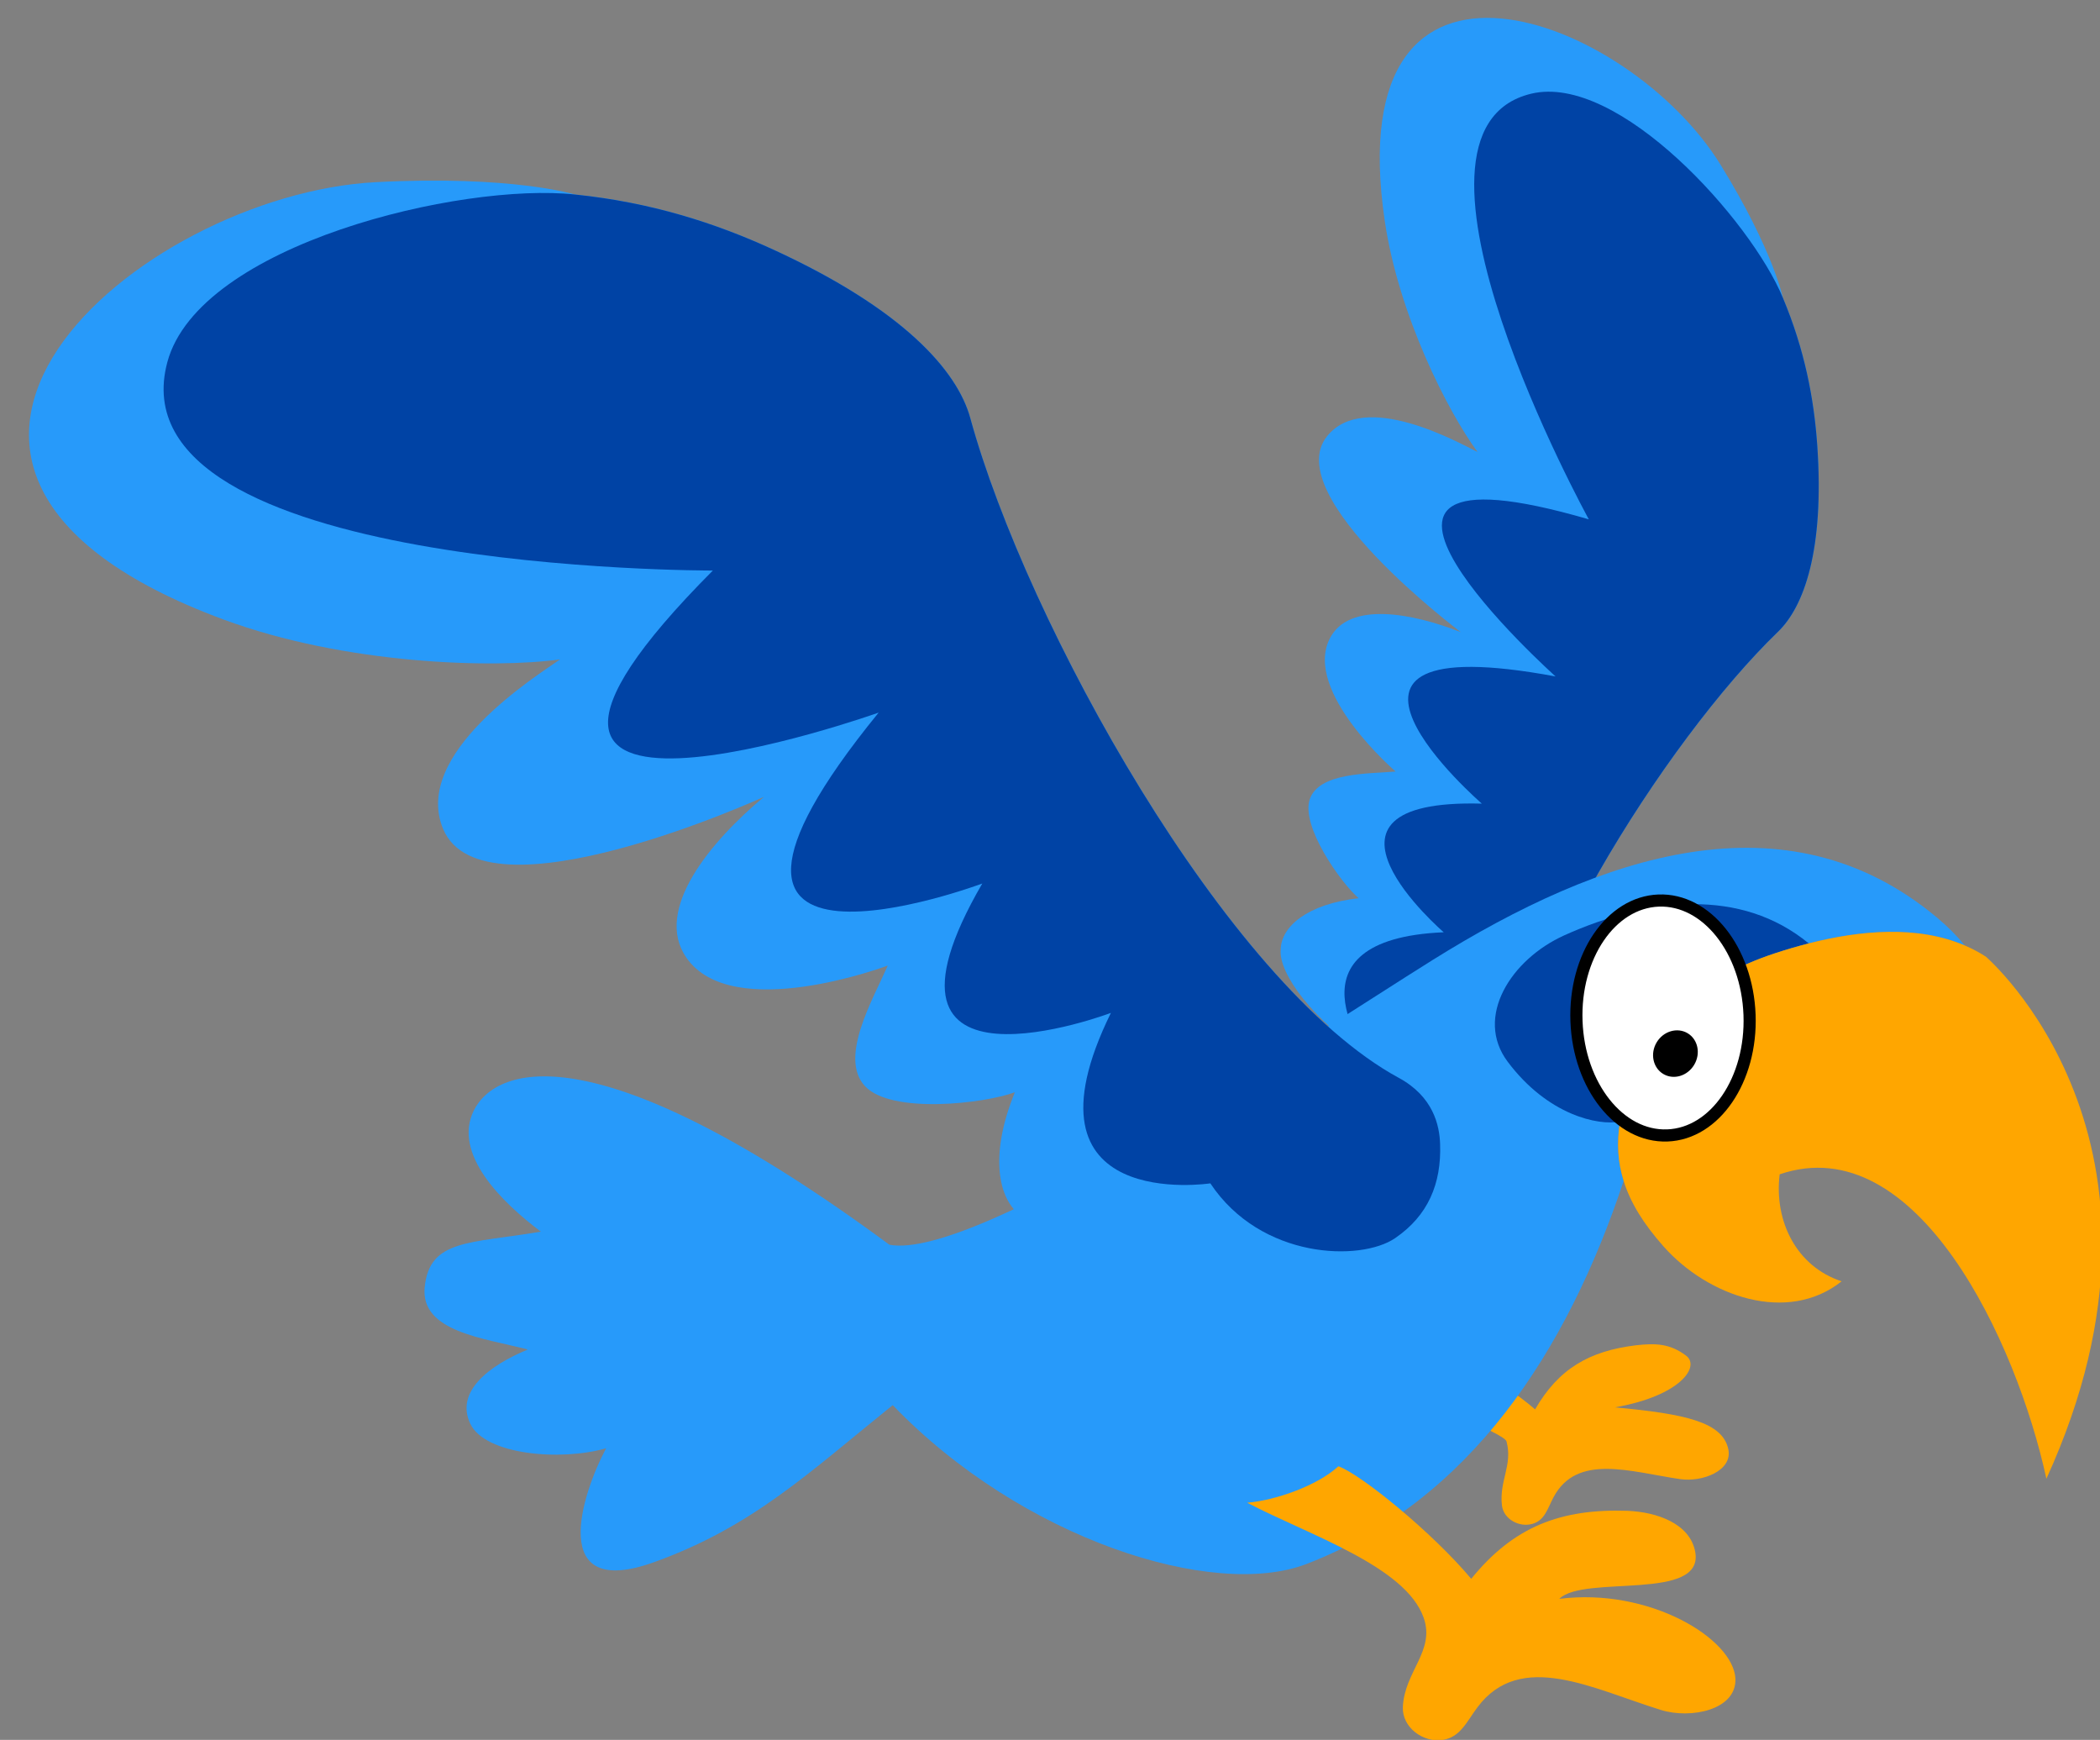 <svg version="1.1" width="134" height="111" viewBox="-1 -1 134 111" xmlns="http://www.w3.org/2000/svg" xmlns:xlink="http://www.w3.org/1999/xlink">
  <rect x="-1" y="-1" width="134" height="111" fill="#808080" stroke="none"/>
  <!-- Exported by Scratch - http://scratch.mit.edu/ -->
  <g id="ID0.38251260574907064" transform="matrix(1, 0, 0, 1, 0.25, 0)">
    <g id="Back_Wing">
      <path id="Outer_1_" fill="#279AFA" d="M 127.990 98.015 C 127.950 85.508 142.086 63.228 151.839 53.817 C 154.101 51.636 155.881 46.721 155.248 37.621 C 154.965 33.572 154.156 29.333 152.263 24.825 C 152.263 24.825 151.429 20.698 146.854 13.278 C 138.908 0.397 113.673 -9.307 117.698 18.131 C 118.902 26.346 123.201 34.745 125.760 38.213 C 124.114 37.405 115.943 32.789 112.690 36.848 C 108.529 42.042 124.306 53.849 124.306 53.849 C 120.177 52.222 114.597 51.111 112.928 54.404 C 110.588 59.027 118.645 65.946 118.645 65.946 C 116.240 66.153 111.977 66.017 111.191 68.356 C 110.405 70.695 113.874 75.594 115.435 76.943 C 110.950 77.445 108.696 79.432 108.671 81.390 C 108.453 83.472 111.545 87.621 116.314 90.685 C 113.599 95.845 116.527 101.508 118.897 102.714 C 121.166 103.870 123.367 103.651 125.546 102.355 C 126.574 101.753 127.999 100.524 127.990 98.015 L 127.990 98.015 Z " transform="matrix(0.735, 0, 0, 0.735, 0.6, -0.25)"/>
      <path id="Inner_2_" fill="#0043A5" d="M 127.990 98.015 C 127.950 85.508 142.086 63.228 151.839 53.817 C 154.101 51.636 155.881 46.721 155.248 37.621 C 154.965 33.572 154.156 29.333 152.263 24.825 C 149.498 18.121 137.980 5.279 130.395 7.117 C 116.892 10.390 135.418 44.058 135.418 44.058 C 108.512 36.220 132.532 57.694 132.532 57.694 C 108.124 53.150 126.131 68.733 126.131 68.733 C 109.294 68.278 122.821 79.898 122.821 79.898 C 108.546 80.506 116.314 90.686 116.314 90.686 C 113.599 95.846 116.527 101.509 118.897 102.715 C 121.166 103.871 123.367 103.652 125.546 102.356 C 126.574 101.753 127.999 100.524 127.990 98.015 L 127.990 98.015 Z " transform="matrix(0.735, 0, 0, 0.735, 0.6, -0.25)"/>
    </g>
    <path id="Back_Foot" fill="#FFA600" d="M 130.686 121.310 C 132.721 117.786 135.377 116.247 139.423 115.750 C 141.160 115.551 142.401 115.601 143.791 116.644 C 145.057 117.587 143.300 120.141 137.617 121.135 C 143.726 121.703 146.968 122.402 147.464 124.785 C 147.837 126.646 145.181 127.639 143.295 127.366 C 139.002 126.746 134.310 125.083 132.275 128.955 C 131.754 129.948 131.530 130.915 130.488 131.238 C 129.346 131.586 127.956 130.866 127.807 129.650 C 127.559 127.490 128.756 126.160 128.204 124.090 C 128.006 123.345 119.865 120.218 116.539 118.878 C 118.177 118.481 120.336 117.066 121.950 116.594 C 123.042 116.271 127.956 118.927 130.686 121.310 L 130.686 121.310 Z " transform="matrix(0.735, 0, 0, 0.735, 0.65, -0.25)"/>
    <g id="Body">
      <path id="Body_1_" fill="#279AFA" d="M 138.129 96.332 C 138.286 95.398 138.547 94.419 138.914 93.380 C 141.045 87.342 145.449 83.755 151.558 81.731 C 152.506 81.417 153.496 81.126 154.509 80.867 C 158.995 79.721 163.960 79.285 168.067 81.051 C 167.399 80.238 166.601 79.422 165.623 78.606 C 152.534 67.682 136.428 73.208 121.866 82.300 C 110.714 89.261 82.369 108.442 74.698 107.021 C 49.534 88.461 40.603 91.392 38.615 95.370 C 36.768 99.135 41.030 103.326 44.440 105.883 C 38.312 106.930 34.760 106.504 34.353 110.714 C 33.979 114.573 39.467 115.118 43.303 116.112 C 39.893 117.532 36.996 119.780 38.312 122.557 C 39.591 125.257 46.126 125.825 50.104 124.688 C 47.973 128.666 44.990 137.900 54.243 134.581 C 62.835 131.498 67.739 126.768 74.985 120.943 C 86.208 132.592 102.830 137.849 110.928 134.723 C 125.102 129.253 133.538 116.258 138.441 101.480 C 137.936 99.861 137.817 98.187 138.129 96.332 L 138.129 96.332 Z " transform="matrix(0.735, 0, 0, 0.735, 0.6, -0.25)"/>
      <path id="Eye_Spot" fill="#0043A5" d="M 151.558 81.730 C 152.506 81.416 153.496 81.125 154.509 80.866 C 148.634 76.028 140.651 76.857 133.297 80.160 C 128.658 82.248 125.474 87.261 128.367 91.126 C 131.853 95.784 136.254 96.704 138.130 96.332 C 138.287 95.398 138.548 94.419 138.915 93.380 C 141.045 87.341 145.449 83.754 151.558 81.730 L 151.558 81.730 Z " transform="matrix(0.735, 0, 0, 0.735, 0.6, -0.25)"/>
      <path id="Beak" fill="#FFA600" d="M 169.885 82.014 C 169.302 81.636 168.694 81.319 168.067 81.049 C 163.960 79.283 158.995 79.719 154.509 80.865 C 153.497 81.124 152.506 81.415 151.558 81.729 C 145.449 83.753 141.045 87.340 138.914 93.378 C 138.548 94.417 138.287 95.396 138.129 96.330 C 137.817 98.185 137.936 99.859 138.440 101.477 C 139.036 103.389 140.178 105.220 141.898 107.159 C 145.770 111.528 152.676 113.924 157.365 110.195 C 153.458 108.916 151.488 104.993 151.985 100.908 C 163.900 96.840 172.566 115.451 175.142 127.332 C 188.522 98 169.885 82.014 169.885 82.014 L 169.885 82.014 Z " transform="matrix(0.735, 0, 0, 0.735, 0.6, -0.25)"/>
    </g>
    <path id="Front_Foot" fill="#FFA600" d="M 125.140 136.018 C 128.806 131.493 132.904 129.912 138.733 130.116 C 141.233 130.224 144.099 131.197 144.579 133.637 C 145.445 138.042 134.918 135.626 132.787 137.757 C 140.600 136.762 147.908 141.207 148.076 144.685 C 148.185 147.399 144.210 148.208 141.605 147.400 C 135.675 145.562 129.417 142.162 125.674 147.178 C 124.715 148.465 124.182 149.783 122.637 150.005 C 120.946 150.241 119.142 148.912 119.204 147.160 C 119.337 144.053 122.029 142.282 121.010 139.391 C 119.432 134.915 111.051 132.216 105.689 129.413 C 108.093 129.219 111.760 127.954 113.609 126.249 C 115.596 126.959 121.814 132.040 125.140 136.018 L 125.140 136.018 Z " transform="matrix(0.735, 0, 0, 0.735, 0.65, -0.25)"/>
    <g id="Eye">
      <path id="White" fill="#FFFFFF" d="M 148.317 83.162 C 153.030 88.447 145.089 96.276 138.093 91.077 C 135.362 89.047 135.809 85.119 137.351 83.365 C 139.871 80.497 145.521 80.025 148.317 83.162 L 148.317 83.162 Z " transform="matrix(0.735, 0, 0, 0.735, 0.6, -0.25)"/>
      <path id="Pupil" fill="#272525" d="M 146.605 86.058 C 147.229 86.058 147.794 86.286 148.203 86.654 C 148.612 87.022 148.865 87.530 148.865 88.091 C 148.865 88.652 148.612 89.160 148.203 89.528 C 147.794 89.896 147.229 90.124 146.605 90.124 C 145.981 90.124 145.416 89.896 145.007 89.528 C 144.598 89.160 144.345 88.652 144.345 88.091 C 144.345 87.530 144.598 87.022 145.007 86.654 C 145.416 86.286 145.981 86.058 146.605 86.058 Z " transform="matrix(0.735, 0, 0, 0.735, 0.6, -0.25)"/>
    </g>
    <g id="Front_Wing">
      <path id="Outer" fill="#279AFA" d="M 118.917 92.534 C 103.965 84.429 86.591 53.037 81.718 35.264 C 80.588 31.144 75.885 25.815 64.612 20.641 C 59.595 18.338 54.010 16.541 47.396 15.863 C 47.396 15.863 41.927 14.167 30.090 14.792 C 9.540 15.878 -18.489 39.667 16.878 52.749 C 27.466 56.666 40.292 57.010 46.099 56.217 C 44.062 57.655 33.227 64.398 35.951 70.925 C 39.437 79.278 63.810 68.144 63.810 68.144 C 59.176 72.011 54.214 77.946 57.057 82.084 C 61.047 87.890 74.557 82.786 74.557 82.786 C 73.236 85.791 70.295 90.789 72.574 93.252 C 74.853 95.714 82.960 94.767 85.589 93.785 C 83.265 99.465 84.166 103.449 86.486 104.754 C 88.829 106.372 95.797 105.386 102.560 101.694 C 106.949 108.298 115.615 108.493 118.599 106.451 C 121.458 104.498 122.630 101.727 122.506 98.282 C 122.456 96.661 121.917 94.161 118.917 92.534 L 118.917 92.534 Z " transform="matrix(0.735, 0, 0, 0.735, 0.6, -0.25)"/>
      <path id="Inner_1_" fill="#0043A5" d="M 118.917 92.534 C 103.965 84.429 86.591 53.037 81.718 35.264 C 80.588 31.144 75.885 25.815 64.612 20.641 C 59.595 18.338 54.010 16.541 47.396 15.863 C 37.594 14.792 14.760 20.167 12.010 30.417 C 7.116 48.664 59.370 48.500 59.370 48.500 C 32.478 75.500 73.762 60.833 73.762 60.833 C 52.429 87 82.762 75.666 82.762 75.666 C 71.244 95.464 93.928 86.895 93.928 86.895 C 85.350 104.325 102.560 101.692 102.560 101.692 C 106.949 108.296 115.615 108.491 118.599 106.449 C 121.458 104.496 122.630 101.725 122.506 98.280 C 122.456 96.661 121.917 94.161 118.917 92.534 L 118.917 92.534 Z " transform="matrix(0.735, 0, 0, 0.735, 0.6, -0.25)"/>
    </g>
    <g id="L_Eye">
      <path id="Eyeball_1_" fill="#FFFFFF" stroke="#000000" d="M 48.638 22.831 C 51.564 27.311 51.256 32.693 47.956 34.846 C 44.653 37.005 39.604 35.118 36.681 30.638 C 33.753 26.158 34.057 20.778 37.359 18.621 C 40.661 16.465 45.709 18.349 48.638 22.831 " transform="matrix(0.663, 0.399, -0.399, 0.663, 87.25, 29.2)"/>
      <path id="Pupil_1_" d="M 46.850 28.719 C 46.850 29.800 46.047 30.676 45.049 30.676 C 44.057 30.676 43.245 29.798 43.245 28.719 C 43.245 27.639 44.057 26.762 45.049 26.762 C 46.045 26.762 46.850 27.639 46.850 28.719 " transform="matrix(0.663, 0.399, -0.399, 0.663, 87.25, 29.2)"/>
    </g>
  </g>
</svg>